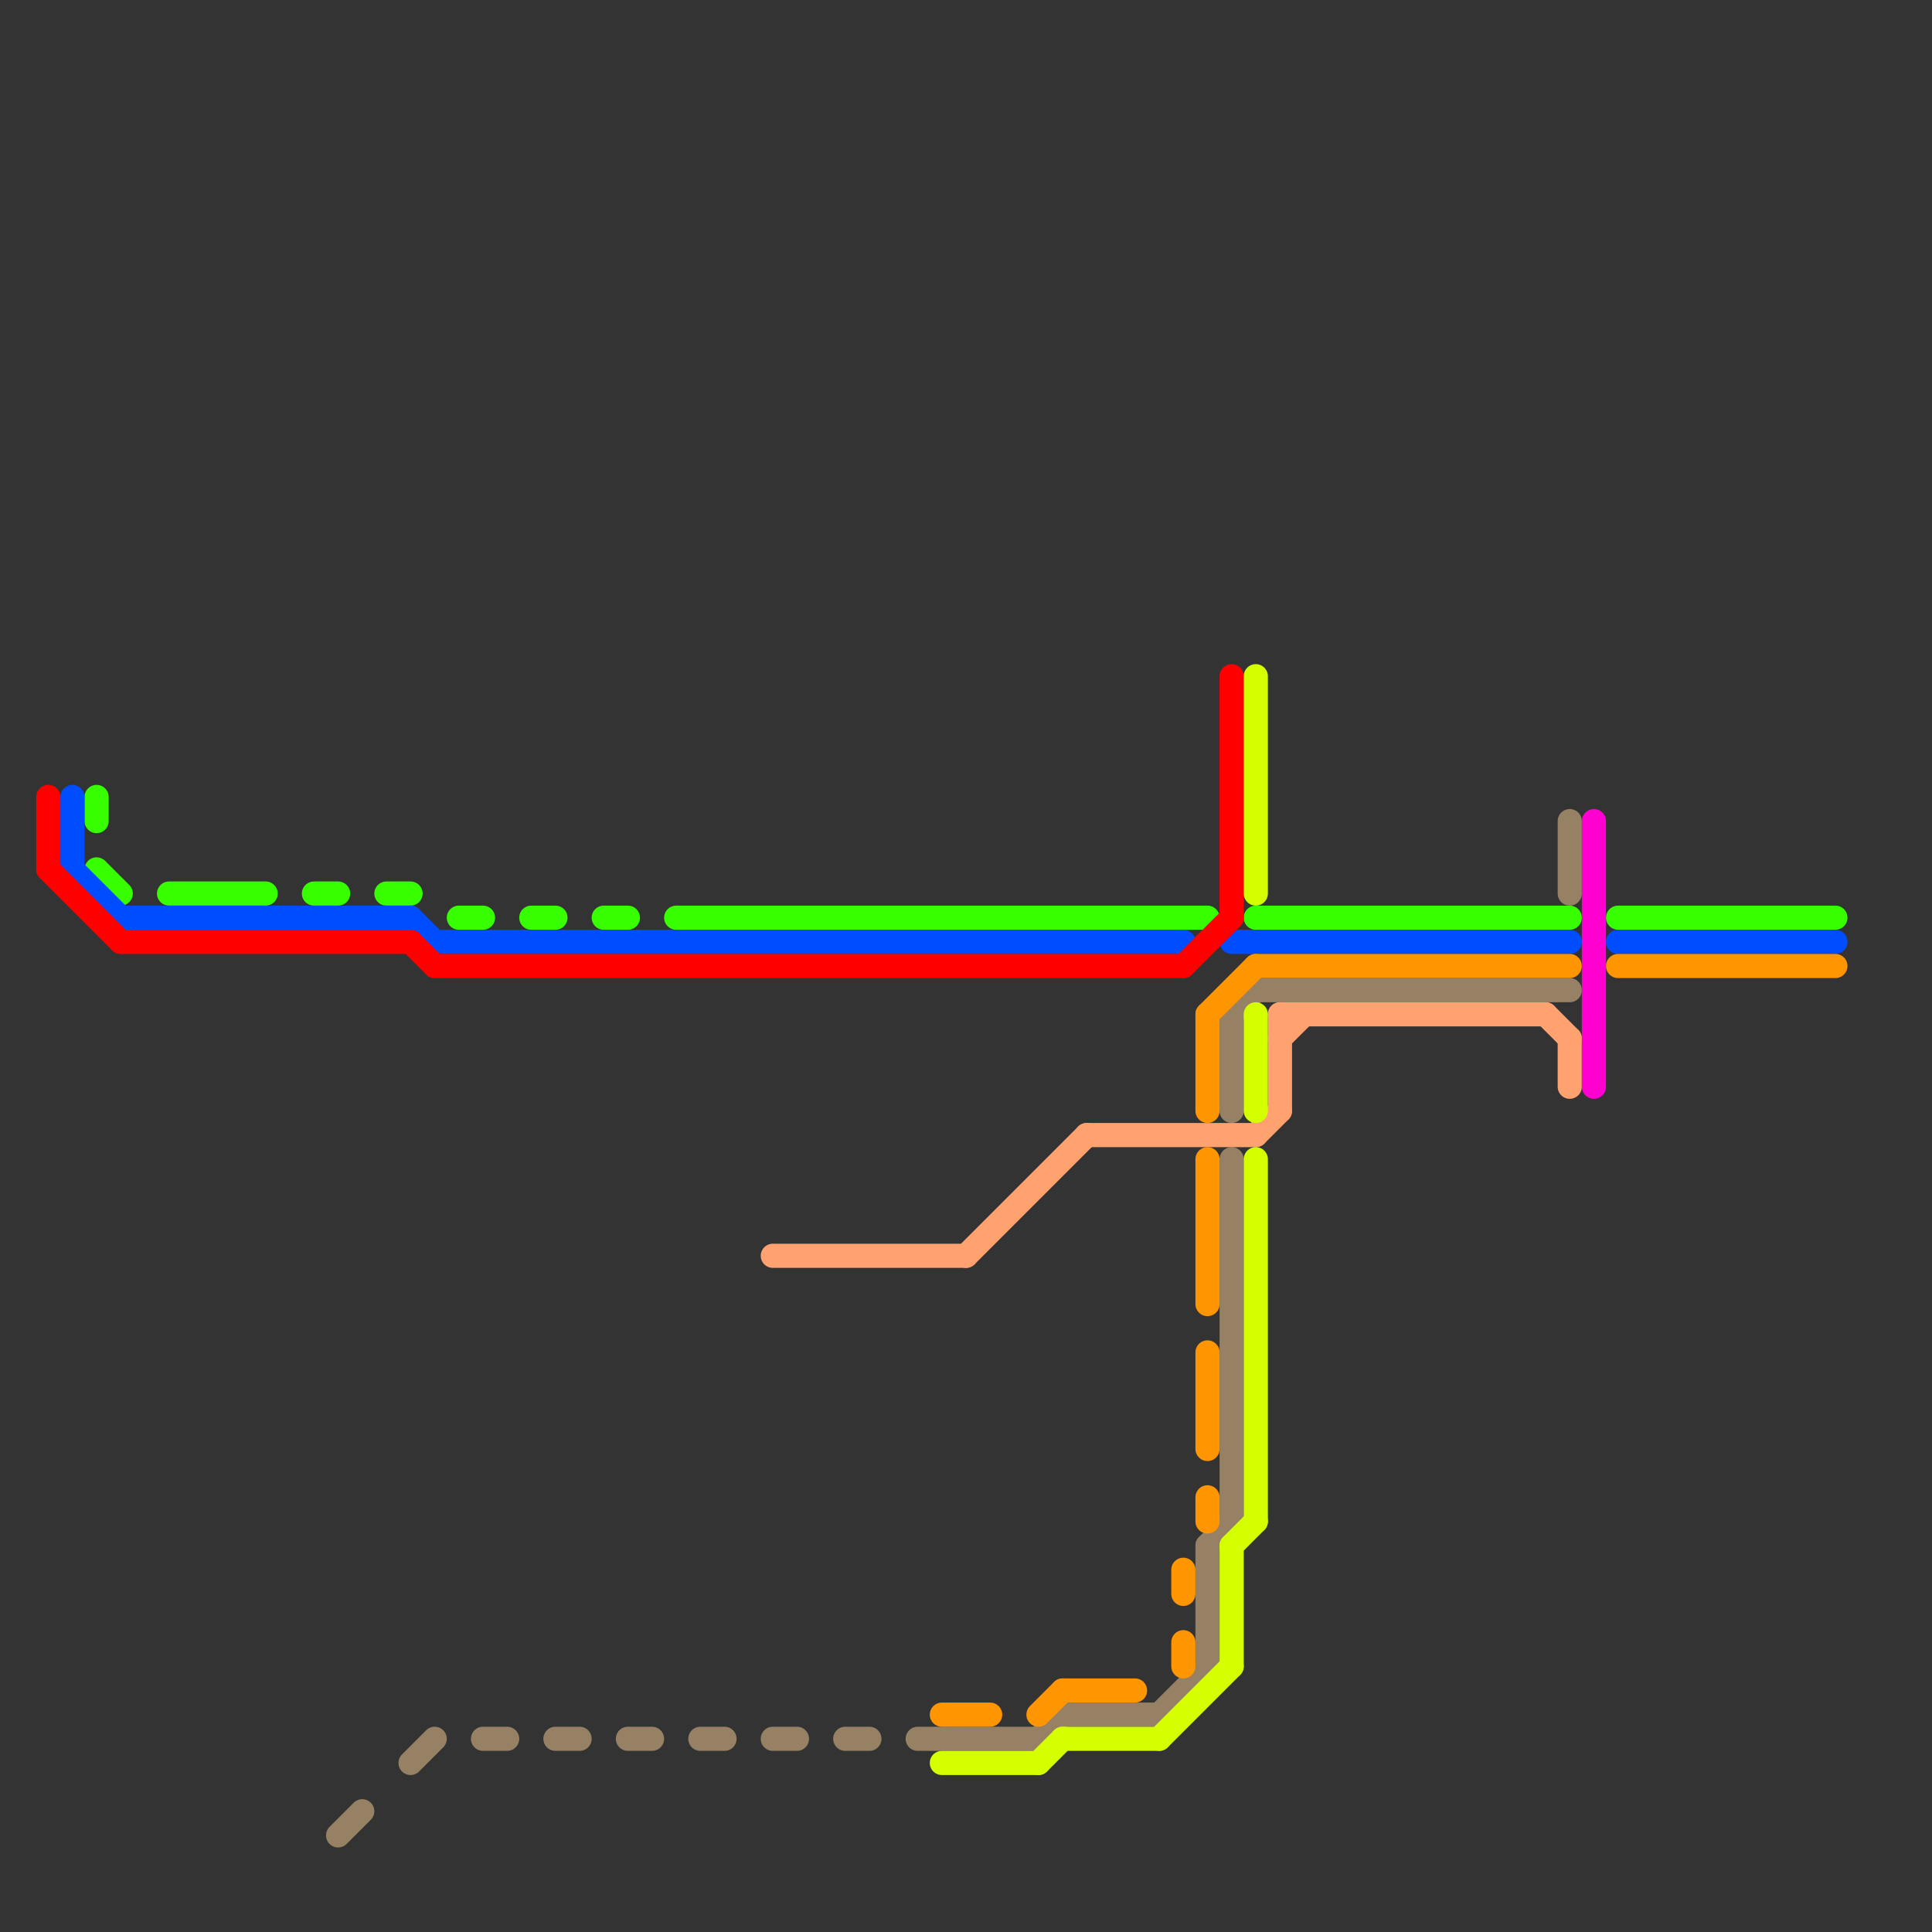 
<svg version="1.1" xmlns="http://www.w3.org/2000/svg" viewBox="0 0 80 80">
<rect x="0" y="0" width="80" height="80" fill="#333333" stroke="none"/>
<style>text { font: 1px Helvetica; font-weight: 600; white-space: pre; dominant-baseline: central; } line { stroke-width: 1; fill: none; stroke-linecap: round; stroke-linejoin: round; } .c0 { stroke: #37ff00 } .c1 { stroke: #004cff } .c2 { stroke: #ff0000 } .c3 { stroke: #968164 } .c4 { stroke: #ffa270 } .c5 { stroke: #ff9500 } .c6 { stroke: #d4ff00 } .c7 { stroke: #ff00d0 }</style><defs><g id="wm-xf"><circle r="1.2" fill="#000"/><circle r="0.9" fill="#fff"/><circle r="0.6" fill="#000"/><circle r="0.3" fill="#fff"/></g><g id="wm"><circle r="0.6" fill="#000"/><circle r="0.3" fill="#fff"/></g></defs><line class="c0" x1="28" y1="38" x2="50" y2="38"/><line class="c0" x1="4" y1="33" x2="4" y2="34"/><line class="c0" x1="52" y1="38" x2="65" y2="38"/><line class="c0" x1="4" y1="36" x2="5" y2="37"/><line class="c0" x1="16" y1="37" x2="17" y2="37"/><line class="c0" x1="22" y1="38" x2="23" y2="38"/><line class="c0" x1="25" y1="38" x2="26" y2="38"/><line class="c0" x1="13" y1="37" x2="14" y2="37"/><line class="c0" x1="19" y1="38" x2="20" y2="38"/><line class="c0" x1="67" y1="38" x2="76" y2="38"/><line class="c0" x1="7" y1="37" x2="11" y2="37"/><line class="c1" x1="17" y1="38" x2="18" y2="39"/><line class="c1" x1="5" y1="38" x2="17" y2="38"/><line class="c1" x1="67" y1="39" x2="76" y2="39"/><line class="c1" x1="18" y1="39" x2="49" y2="39"/><line class="c1" x1="3" y1="33" x2="3" y2="36"/><line class="c1" x1="3" y1="36" x2="5" y2="38"/><line class="c1" x1="51" y1="39" x2="65" y2="39"/><line class="c2" x1="17" y1="39" x2="18" y2="40"/><line class="c2" x1="5" y1="39" x2="17" y2="39"/><line class="c2" x1="18" y1="40" x2="49" y2="40"/><line class="c2" x1="2" y1="36" x2="5" y2="39"/><line class="c2" x1="49" y1="40" x2="51" y2="38"/><line class="c2" x1="2" y1="33" x2="2" y2="36"/><line class="c2" x1="51" y1="28" x2="51" y2="38"/><line class="c3" x1="26" y1="72" x2="27" y2="72"/><line class="c3" x1="43" y1="72" x2="44" y2="71"/><line class="c3" x1="65" y1="34" x2="65" y2="37"/><line class="c3" x1="52" y1="41" x2="65" y2="41"/><line class="c3" x1="51" y1="42" x2="51" y2="46"/><line class="c3" x1="14" y1="76" x2="15" y2="75"/><line class="c3" x1="20" y1="72" x2="21" y2="72"/><line class="c3" x1="32" y1="72" x2="33" y2="72"/><line class="c3" x1="50" y1="64" x2="50" y2="69"/><line class="c3" x1="17" y1="73" x2="18" y2="72"/><line class="c3" x1="23" y1="72" x2="24" y2="72"/><line class="c3" x1="35" y1="72" x2="36" y2="72"/><line class="c3" x1="51" y1="42" x2="52" y2="41"/><line class="c3" x1="29" y1="72" x2="30" y2="72"/><line class="c3" x1="51" y1="48" x2="51" y2="63"/><line class="c3" x1="50" y1="64" x2="51" y2="63"/><line class="c3" x1="38" y1="72" x2="43" y2="72"/><line class="c3" x1="44" y1="71" x2="48" y2="71"/><line class="c3" x1="48" y1="71" x2="50" y2="69"/><line class="c4" x1="64" y1="42" x2="65" y2="43"/><line class="c4" x1="40" y1="52" x2="45" y2="47"/><line class="c4" x1="53" y1="42" x2="64" y2="42"/><line class="c4" x1="32" y1="52" x2="40" y2="52"/><line class="c4" x1="45" y1="47" x2="52" y2="47"/><line class="c4" x1="53" y1="43" x2="54" y2="42"/><line class="c4" x1="65" y1="43" x2="65" y2="45"/><line class="c4" x1="52" y1="47" x2="53" y2="46"/><line class="c4" x1="53" y1="42" x2="53" y2="46"/><line class="c5" x1="52" y1="40" x2="65" y2="40"/><line class="c5" x1="50" y1="62" x2="50" y2="63"/><line class="c5" x1="67" y1="40" x2="76" y2="40"/><line class="c5" x1="50" y1="48" x2="50" y2="54"/><line class="c5" x1="44" y1="70" x2="47" y2="70"/><line class="c5" x1="50" y1="56" x2="50" y2="60"/><line class="c5" x1="50" y1="42" x2="52" y2="40"/><line class="c5" x1="39" y1="71" x2="41" y2="71"/><line class="c5" x1="43" y1="71" x2="44" y2="70"/><line class="c5" x1="49" y1="68" x2="49" y2="69"/><line class="c5" x1="49" y1="65" x2="49" y2="66"/><line class="c5" x1="50" y1="42" x2="50" y2="46"/><line class="c6" x1="51" y1="64" x2="52" y2="63"/><line class="c6" x1="52" y1="28" x2="52" y2="37"/><line class="c6" x1="48" y1="72" x2="51" y2="69"/><line class="c6" x1="44" y1="72" x2="48" y2="72"/><line class="c6" x1="39" y1="73" x2="43" y2="73"/><line class="c6" x1="52" y1="48" x2="52" y2="63"/><line class="c6" x1="51" y1="64" x2="51" y2="69"/><line class="c6" x1="43" y1="73" x2="44" y2="72"/><line class="c6" x1="52" y1="42" x2="52" y2="46"/><line class="c7" x1="66" y1="34" x2="66" y2="45"/>
</svg>
